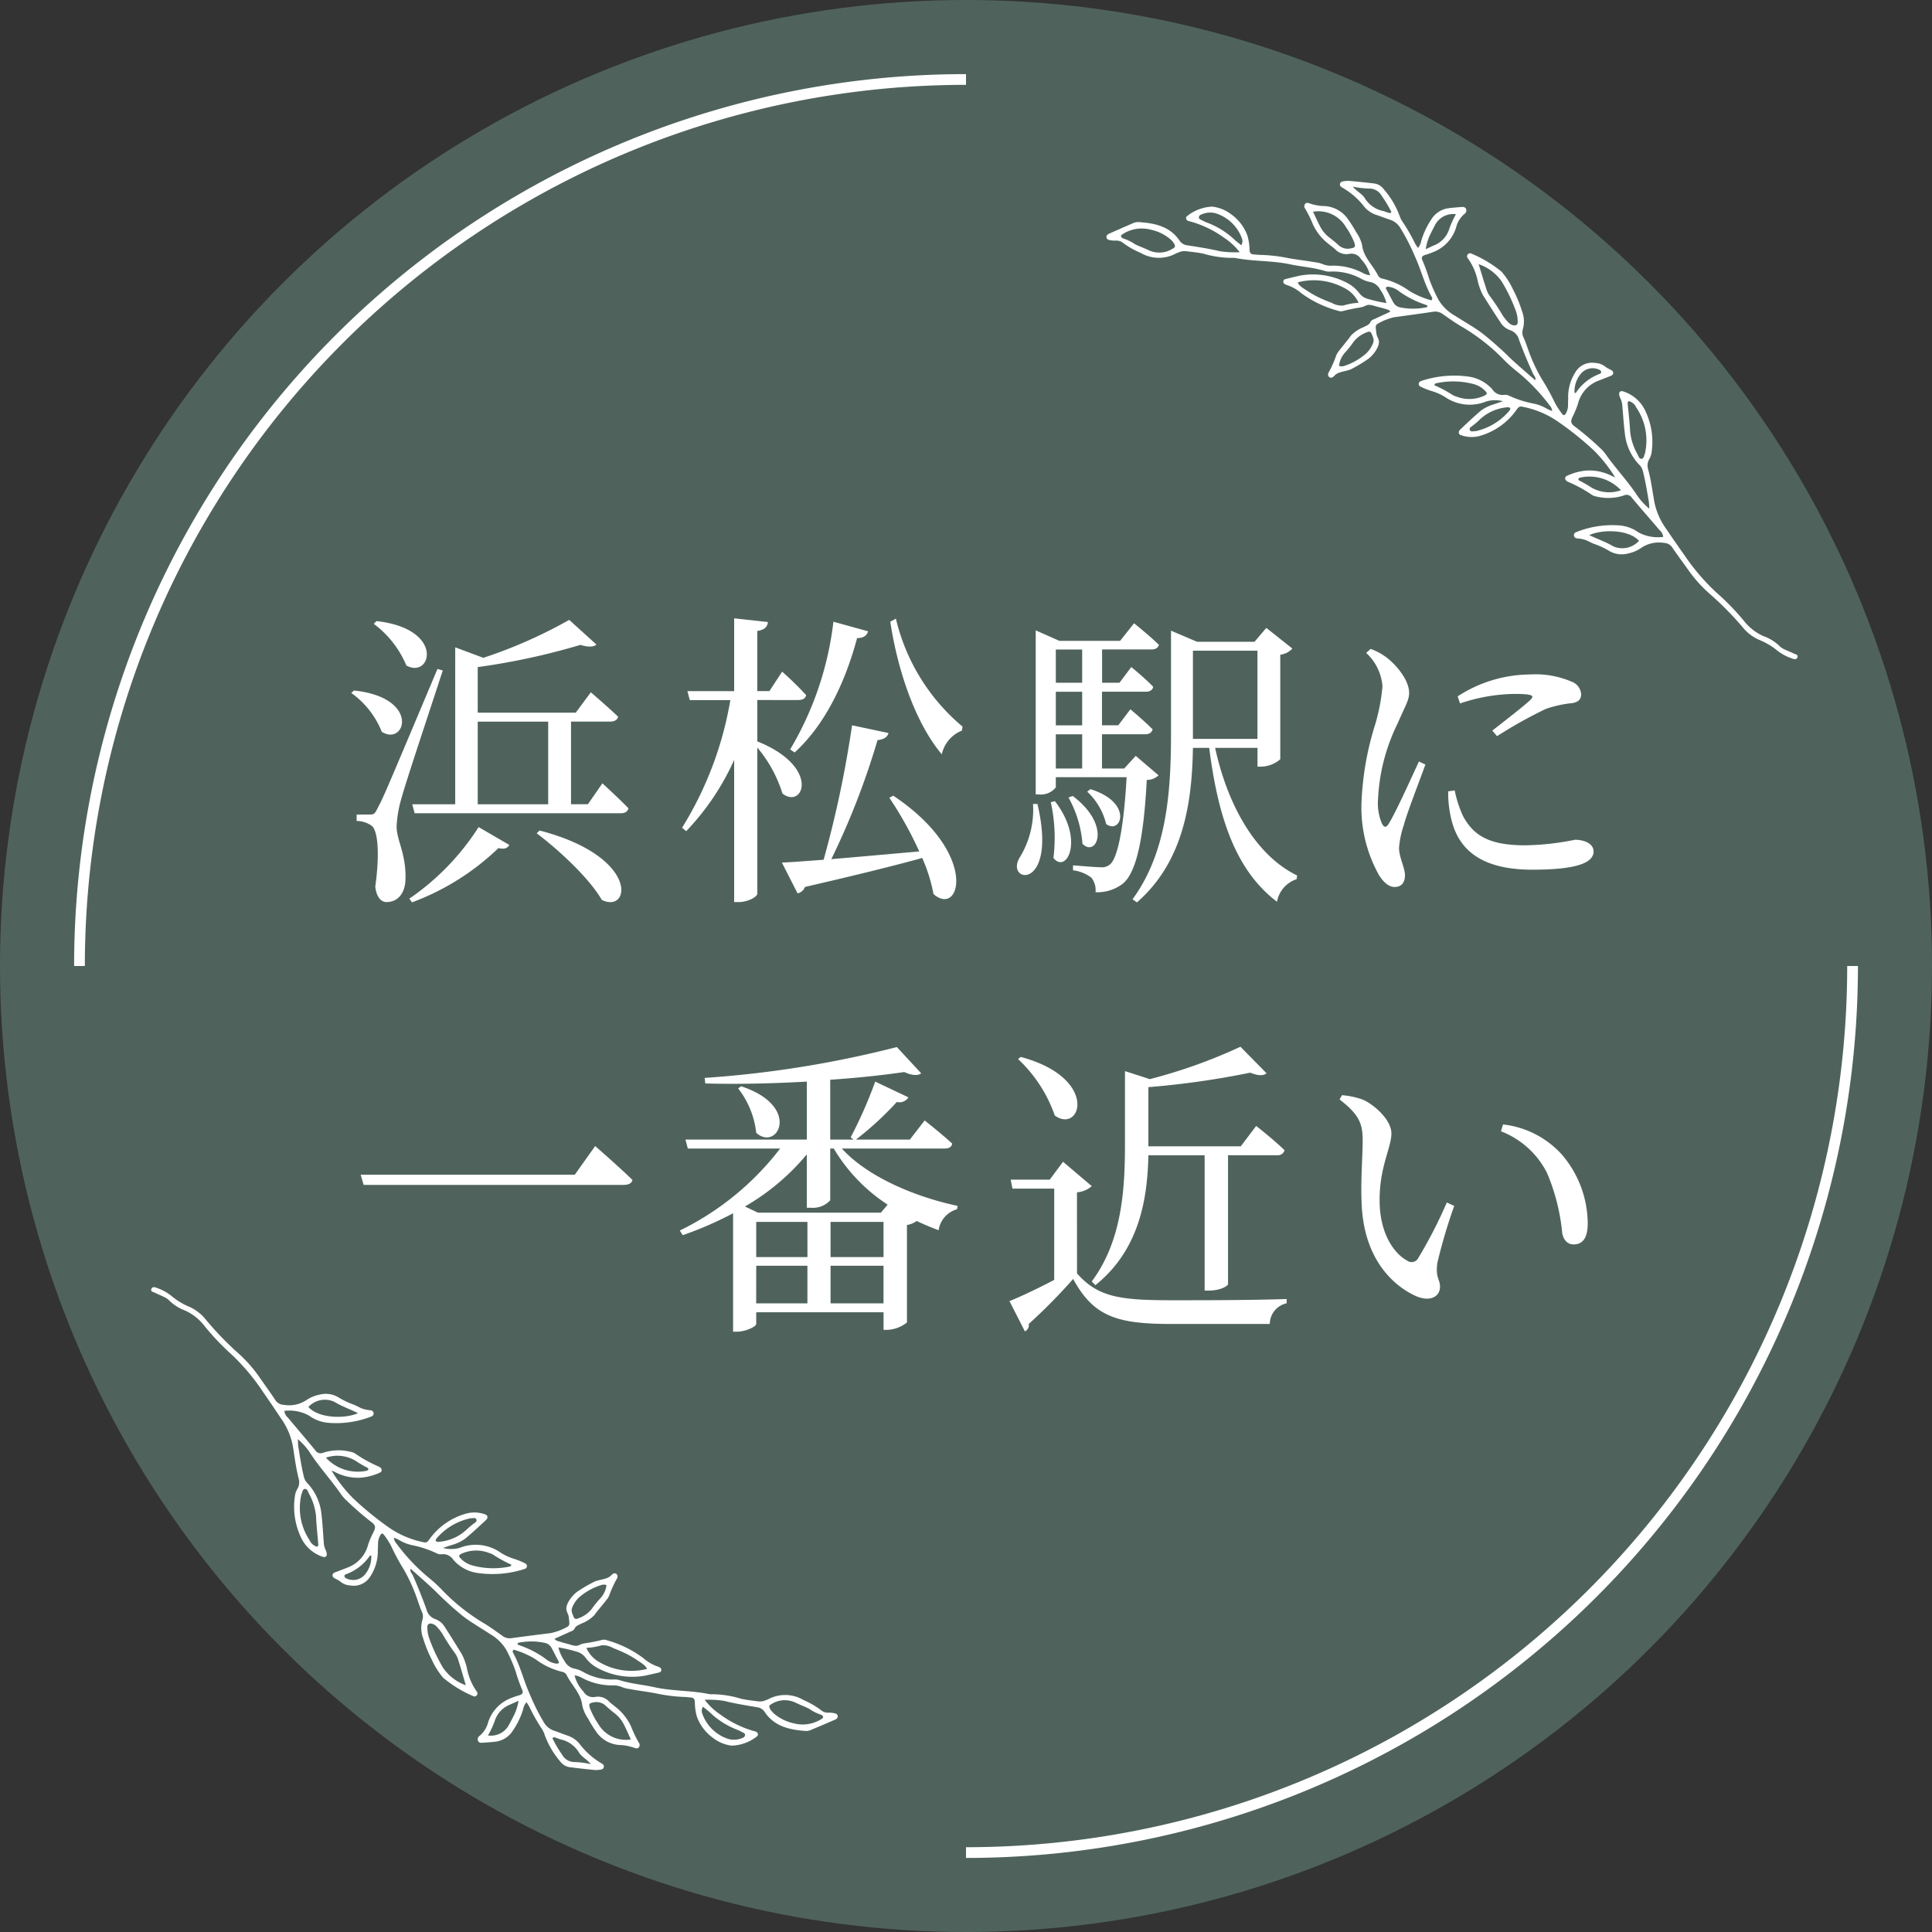 <svg xmlns="http://www.w3.org/2000/svg" viewBox="0 0 180 180"><rect x="0" y="0" width="180" height="180" fill="#333333" stroke="none"/><defs><style>.cls-1{opacity:0.9;}.cls-2{fill:#526861;}.cls-3{fill:#fff;}.cls-4{fill:none;stroke:#fff;stroke-linejoin:round;}</style></defs><g id="レイヤー_2" data-name="レイヤー 2"><g id="レイヤー_1-2" data-name="レイヤー 1"><g class="cls-1"><circle class="cls-2" cx="90" cy="90" r="90"/></g><path class="cls-3" d="M32.977,64.333c6.235.66,4.8,5.229,2.593,3.85a8.129,8.129,0,0,0-2.841-3.621Zm8.276-1.868c-1.186,3.649-3.476,10.487-3.862,11.952a10.871,10.871,0,0,0-.442,2.615c.029,1.322.911,2.557.828,4.942-.055,1.264-.717,2.069-1.765,2.069-.525,0-.939-.489-1.049-1.437.414-2.93.276-5.258-.359-5.689a2.483,2.483,0,0,0-1.378-.431v-.6h1.241c.358,0,.441-.029.717-.6.551-1.035.551-1.035,5.573-12.959Zm-6.18-4.6c6.428.718,5.1,5.43,2.787,4.137a9.32,9.32,0,0,0-3.035-3.879Zm3.063,25.859a23.123,23.123,0,0,0,6.455-6.666l2.869,1.667c-.192.287-.441.43-1.021.287a23.2,23.2,0,0,1-8.055,5.057ZM56.123,72.981s1.545,1.408,2.428,2.327c-.083.316-.331.46-.718.46h-19.2l-.221-.833h4V60.31l2.62.977a44.5,44.5,0,0,0,8-3.534l2.538,2.3c-.248.229-.772.258-1.49.028a63.41,63.41,0,0,1-9.572,2.069V66.4H53.64l1.407-1.9s1.573,1.35,2.538,2.27c-.055.316-.358.46-.744.46H53.2v7.7h1.573ZM44.509,74.935h6.565v-7.7H44.509Zm5.765,2.442c9.38,2.442,8.47,7.787,5.793,6.465C54.937,81.859,52.1,79.216,50,77.635Z"/><path class="cls-3" d="M70.556,69.073c5.959,2.385,4.276,6.379,2.344,4.856a12.34,12.34,0,0,0-2.344-4.281V83.267c0,.287-.883.776-1.711.776H68.4V70.8a23.473,23.473,0,0,1-4.468,6.638l-.387-.317a32.911,32.911,0,0,0,4.5-11.895H64.266l-.221-.833H68.4V57.609l3.146.345c-.056.431-.277.718-.993.833v5.6h1.131l1.186-1.81a30.12,30.12,0,0,1,2.234,2.183c-.054.317-.331.46-.716.46H70.556ZM83.219,74.13c8.055,5.373,6.262,11.378,3.752,9.166a15.137,15.137,0,0,0-1.049-3.362c-2.593.719-6.069,1.58-10.925,2.7a.964.964,0,0,1-.689.6l-1.462-2.873c.91-.029,2.261-.144,3.889-.258a100.835,100.835,0,0,0,2.649-12.528l3.393.719c-.083.344-.386.6-1.02.66a70.656,70.656,0,0,1-4.305,11.091c2.373-.2,5.242-.46,8.194-.718a34.452,34.452,0,0,0-2.786-5Zm-9.6-4.31a30.082,30.082,0,0,0,4.028-11.895l3.228.891c-.111.373-.387.632-1.021.632-1.214,4.54-3.2,8.275-5.821,10.66Zm9.849-12.182a18.738,18.738,0,0,0,6.207,10.056l-.055.374a3.09,3.09,0,0,0-1.876,2.212c-2.428-2.9-4.083-7.671-4.8-12.355Z"/><path class="cls-3" d="M96.657,74.906c1.932,8.246-3.144,7.355-1.627,4.942a8.513,8.513,0,0,0,1.214-4.942Zm11.284-2.672a1.56,1.56,0,0,1-1.1.431c-.3,5.746-1.021,8.591-2.18,9.625a3.874,3.874,0,0,1-2.593.834,1.87,1.87,0,0,0-.386-1.351,3.491,3.491,0,0,0-1.711-.69v-.459c.8.057,2.042.172,2.539.172a1.166,1.166,0,0,0,.937-.287c.662-.6,1.242-3.218,1.518-8.1H98.368v.948a1.778,1.778,0,0,1-1.572.661h-.3V58.73l2.207.977h5.655l1.3-1.638s1.435,1.149,2.318,2.011c-.083.287-.331.431-.718.431h-4.579v3.1H104.3l1.1-1.465s1.269,1.034,2.041,1.839c-.054.316-.331.46-.689.46h-4.083v3.131h1.517l1.131-1.494s1.269,1.063,2.07,1.868c-.083.316-.331.46-.718.46h-4V71.6h2.069l1.076-1.178Zm-9.656,2.413c2.815,3.649,1.049,6.81-.138,5.287a15.389,15.389,0,0,0-.248-5.2Zm.083-14.136v3.1h2.455v-3.1Zm2.455,3.937H98.368v3.131h2.455ZM98.368,71.6h2.455V68.413H98.368Zm1.572,2.557c3.7,2.787,2.18,5.775.911,4.454a10.559,10.559,0,0,0-1.3-4.31Zm1.656-.632c4.055,1.264,2.842,4.281,1.462,3.247a6.076,6.076,0,0,0-1.766-3.017Zm11.614-3.85c1.159,5.315,3.752,10,7.643,11.895l-.056.345a2.7,2.7,0,0,0-1.82,2.1c-3.752-2.844-5.463-7.614-6.318-14.337h-1.517c-.083,4.913-.8,10.544-5.215,14.395l-.413-.288c3.173-4.338,3.586-9.912,3.586-15.4V58.759l2.427,1.034h5.353l1.1-1.293,2.428,1.925A1.867,1.867,0,0,1,119.28,61v9.74a2.87,2.87,0,0,1-1.821.689h-.3V69.677Zm-2.068-.833h6.013V60.626h-6.013v8.218Z"/><path class="cls-3" d="M132.8,71.228c-.552,1.552-1.738,4.569-2.014,5.661a8.533,8.533,0,0,0-.441,2.1c0,.891.551,1.839.551,2.557,0,.69-.331,1.092-.965,1.092-.552,0-1.048-.46-1.462-1.121a12.9,12.9,0,0,1-1.628-6.579,27.788,27.788,0,0,1,1.3-7.5,18.075,18.075,0,0,0,.662-3.506,4.728,4.728,0,0,0-1.518-3.1l.414-.373a5.444,5.444,0,0,1,1.6.89c.662.518,1.986,1.926,1.986,3.218,0,.69-.386,1.236-1.075,2.845a17.713,17.713,0,0,0-1.821,7.039,4.816,4.816,0,0,0,.359,2.27c.193.374.386.431.634.029.635-1.006,2.152-4.367,2.814-5.8Zm2.731,2.414a10.881,10.881,0,0,0,.773,2.385c.966,1.781,2.373,2.729,5.793,2.729a24.765,24.765,0,0,0,4.634-.517c.856,0,1.739.345,1.739,1.092,0,1.35-2.621,1.695-5.711,1.695-4.579,0-6.869-1.724-7.559-4.77a10.268,10.268,0,0,1-.275-2.528Zm.277-8.764a12.515,12.515,0,0,1,6.73-2.04,8.581,8.581,0,0,1,3.863.661,1.36,1.36,0,0,1,.911,1.178c0,.46-.249.747-.856.833a10.6,10.6,0,0,0-2.455.546,43.2,43.2,0,0,0-4.524,2.529l-.442-.517c1.214-.948,3.034-2.356,3.559-2.873.331-.345.358-.546-1.518-.546a16.408,16.408,0,0,0-5.048.89Z"/><path class="cls-3" d="M53.551,109.447l1.9-2.672s2.152,1.867,3.477,3.16c-.083.345-.414.46-.856.46H33.88l-.276-.948Z"/><path class="cls-3" d="M78.429,107.005c2.4,2.643,6.842,4.511,10.787,5.344l-.056.316a2.377,2.377,0,0,0-1.71,1.954c-.69-.259-1.38-.546-2.042-.862a2.114,2.114,0,0,1-.91.373v9.08a3.134,3.134,0,0,1-1.821.689h-.359v-1.638H70.456v1.092c0,.23-.966.719-1.821.719H68.3V113.038a33.294,33.294,0,0,1-4.69,2.04l-.276-.431a26.3,26.3,0,0,0,9.352-7.642H64.083l-.221-.834H75.173v-5.4c-3.117.172-6.373.258-9.463.172l-.055-.517A98.937,98.937,0,0,0,83.56,97.552l2.262,2.442c-.249.23-.828.23-1.573-.115-1.958.287-4.331.546-6.9.718v5.574h2.179l-.276-.2a41.9,41.9,0,0,0,2.29-5.2l3.09,1.465a.972.972,0,0,1-1.076.431,30.184,30.184,0,0,1-3.807,3.505h5.02l1.38-1.781s1.6,1.264,2.566,2.155c-.056.316-.3.46-.718.46Zm-9.38-5.8c5.682,1.867,3.393,6.12,1.407,4.338a8.157,8.157,0,0,0-1.684-4.137ZM82.7,112.234a15.937,15.937,0,0,1-5.02-5.229h-.331v4.827a2.194,2.194,0,0,1-1.821.689h-.359v-4.97a21.369,21.369,0,0,1-5.766,4.855l1.214.575H82.07Zm-7.475,1.609H70.456v3.275h4.773Zm-4.773,7.585h4.773v-3.5H70.456Zm11.862-7.585H77.38v3.275h4.938Zm0,7.585v-3.5H77.38v3.5Z"/><path class="cls-3" d="M100.343,118.641c1.93,2.184,3.944,2.5,8.745,2.5,3.173,0,7.475,0,10.786-.115v.4a1.986,1.986,0,0,0-1.572,1.925h-9.187c-5.049,0-7.227-.689-9.132-4.195a51.7,51.7,0,0,1-4.137,4.195.639.639,0,0,1-.359.69l-1.435-2.816c1.049-.431,2.648-1.178,4.166-1.982V110.74h-3.89l-.165-.834H97.8l1.242-1.666,2.676,2.27a2.367,2.367,0,0,1-1.379.575ZM95.1,98.471c7.366,1.983,5.6,7.212,3.172,5.459a13.045,13.045,0,0,0-3.42-5.258Zm6.621,20.917c2.786-3.764,3.09-8.447,3.09-12.786V99.793l2.317.747a49.038,49.038,0,0,0,8.442-3.017L118,99.994c-.276.258-.828.23-1.518-.057a78.72,78.72,0,0,1-9.49,1.35V106.8H115.6l1.434-1.9s1.655,1.293,2.649,2.27a.661.661,0,0,1-.718.46h-4.552v12.01c0,.144-.662.6-1.793.6h-.387V107.637h-5.241c-.083,3.907-.772,8.763-4.938,12.1Z"/><path class="cls-3" d="M126.958,106.258c0-1.581-.331-2.414-2.151-3.822l.22-.4a7.424,7.424,0,0,1,1.987.431c1.1.517,2.62,1.9,2.62,3.132,0,1.321-1.1,3.074-1.1,6.206,0,3.3,1.491,5.086,2.594,5.66a.691.691,0,0,0,.993-.23,43.743,43.743,0,0,0,2.676-5.2l.69.316a50.009,50.009,0,0,0-1.573,5.315c-.192,1.408.249,1.494.249,2.213,0,.919-.911,1.436-2.207.89-2.18-.976-4.938-3.5-5.1-8.763C126.765,109.878,126.958,107.752,126.958,106.258Zm12.884-.862.193-.633a8.684,8.684,0,0,1,5.489,2.816,9.931,9.931,0,0,1,2.4,6.408c0,1.321-.442,1.953-1.324,1.953-.5,0-.911-.344-1.048-1.034a18.97,18.97,0,0,0-1.407-5.6A8.046,8.046,0,0,0,139.842,105.4Z"/><path class="cls-4" d="M7.405,90A82.6,82.6,0,0,1,90,7.405"/><path class="cls-4" d="M172.6,90A82.6,82.6,0,0,1,90,172.6"/><path class="cls-3" d="M150.486,44.483a13.73,13.73,0,0,0-1.988-2.515,29.269,29.269,0,0,0-3.408-2.729,8.651,8.651,0,0,0-3.263-1.347c-.232-.057-.364.037-.5.237a6.26,6.26,0,0,1-3.559,2.511,2.932,2.932,0,0,1-1.617-.085c-.271-.073-.323-.327-.106-.532.645-.612,1.289-1.229,1.971-1.8a4.076,4.076,0,0,1,1.237-.577c.21-.078.424-.146.773-.266a2.9,2.9,0,0,0-1.568.027,4.055,4.055,0,0,1-3.855-.439,5.133,5.133,0,0,0-1.252-.545,6.838,6.838,0,0,1-1.013-.41.267.267,0,0,1,.013-.49.6.6,0,0,1,.127-.051,9.716,9.716,0,0,1,4.391-.378,3.646,3.646,0,0,1,2.174,1.186,1.133,1.133,0,0,0,1.122.507.785.785,0,0,1,.461.095,9.748,9.748,0,0,0,2.274.724,4.05,4.05,0,0,1,1.268.5,3.066,3.066,0,0,0,.446.18.9.9,0,0,0-.232-.509,17.819,17.819,0,0,0-3.08-3.195,12.765,12.765,0,0,1-1.125-1,18.584,18.584,0,0,0-4.081-3.2c-.568-.337-1.108-.722-1.651-1.1a1.165,1.165,0,0,0-.893-.24c-1.218.183-2.438.348-3.658.512a5.553,5.553,0,0,0-1.524.6.359.359,0,0,0-.189.4,5.408,5.408,0,0,0,.077.623c.048.2.179.379.208.583.084.581-.617,1.448-1.068,1.732a13.565,13.565,0,0,1-1.526.907c-.464.213-1.151.206-1.518.571a.764.764,0,0,1-.243.2.283.283,0,0,1-.277-.045.338.338,0,0,1-.033-.443,10.032,10.032,0,0,0,.69-1.563,1.563,1.563,0,0,1,.246-.409c.368-.494.781-.951,1.137-1.457a3.366,3.366,0,0,1,1.191-.783c.232-.138.5-.191.626-.483.072-.168.279-.226.444-.3.454-.212.909-.421,1.405-.65-.122-.191-.332-.212-.505-.267-.326-.1-.661-.179-.991-.269a1.751,1.751,0,0,0-.572-.1,2.152,2.152,0,0,0-.469.183,6.19,6.19,0,0,1-.652.122q-.447.089-.892.187c-.226.05-.533.175-.763.07a10.292,10.292,0,0,1-3.443-1.635,3.938,3.938,0,0,0-1.359-.774.785.785,0,0,1-.188-.081.258.258,0,0,1-.139-.284.235.235,0,0,1,.183-.185c.441-.11.883-.217,1.327-.318a6.8,6.8,0,0,1,4.444.679,3.276,3.276,0,0,1,1.135.969,1.483,1.483,0,0,0,.849.531,12.479,12.479,0,0,0,1.663.369A3.635,3.635,0,0,0,128.6,27a1.357,1.357,0,0,0-1.008-.739,2.7,2.7,0,0,1-.766-.287A5.486,5.486,0,0,0,124,25.3a1.518,1.518,0,0,1-.542-.048c-1.073-.331-2.195-.4-3.281-.63-1.71-.36-3.459-.255-5.162-.6a9.424,9.424,0,0,1-2.9-.389c-.51-.111-1.036-.158-1.556-.223a1.34,1.34,0,0,0-.738.1c-.083.038-.175.057-.254.1a3.332,3.332,0,0,1-3.28-.043,7.833,7.833,0,0,1-1.609-.9.993.993,0,0,0-.728-.251,2.159,2.159,0,0,1-.674-.075.278.278,0,0,1-.072-.493.515.515,0,0,1,.117-.071c.73-.323,1.459-.65,2.193-.963a1.238,1.238,0,0,1,.528-.127c1.491.1,2.917.365,3.845,1.718a1,1,0,0,0,.721.45c1.036.16,2.07.317,3.093.561a9.645,9.645,0,0,0,1.8.081,6.029,6.029,0,0,0-1.459-1.349,9.875,9.875,0,0,0-3.253-1.544.326.326,0,0,1-.266-.187.239.239,0,0,1,.1-.3,3.976,3.976,0,0,1,2.327-.865,3.578,3.578,0,0,1,1.755.714,4.18,4.18,0,0,1,1.514,1.987,5.085,5.085,0,0,1,.2,1.348c.02.259.115.378.36.4.227.018.455.045.683.048a14.76,14.76,0,0,1,2.511.289c.85.16,1.715.244,2.568.4a2.54,2.54,0,0,1,.662.159,2.03,2.03,0,0,0,.939.154,5.969,5.969,0,0,1,2.887.711,2.114,2.114,0,0,0,.315.131,2.669,2.669,0,0,0,.307.054,3.39,3.39,0,0,0-.84-1.493,1.037,1.037,0,0,0-1.143-.492,1.422,1.422,0,0,1-1.255-.419c-.2-.19-.425-.346-.637-.519a4.915,4.915,0,0,1-1.447-1.8,10.885,10.885,0,0,0-.723-1.475.36.36,0,0,1-.016-.447c.123-.15.279-.1.439-.046a4.412,4.412,0,0,0,1.272.24,2.84,2.84,0,0,1,2.315,1.265,12.86,12.86,0,0,1,.732,1.161,3.715,3.715,0,0,1,.55,1.17c.112,1.158,1.014,1.907,1.492,2.875a.592.592,0,0,0,.437.3,6.87,6.87,0,0,1,2.471,1.134,8.015,8.015,0,0,0,2.053.88c.163-.148.059-.279,0-.382-.656-1.186-.972-2.511-1.536-3.734a19.571,19.571,0,0,0-1.343-2.617,1.731,1.731,0,0,0-.93-.764c-.435-.14-.858-.313-1.292-.455a2.412,2.412,0,0,1-1.166-.8,7,7,0,0,0-2-1.736c-.146-.083-.281-.169-.237-.367s.208-.223.37-.241a2.4,2.4,0,0,1,.477-.032c.8.073,1.589.148,2.381.248a1.33,1.33,0,0,1,.851.535,7.916,7.916,0,0,1,1.465,2.457,2.365,2.365,0,0,0,.346.662,17.628,17.628,0,0,1,1.118,1.96c.078.138.173.267.26.4l-.013.033,0-.035a1.426,1.426,0,0,0,.313-.674,7.138,7.138,0,0,1,.926-1.979,2.217,2.217,0,0,1,1.608-1.06c.384-.052.773-.076,1.16-.111.185-.016.384-.026.479.173a.391.391,0,0,1-.163.481,2.435,2.435,0,0,0-.769,1.268,3.589,3.589,0,0,1-2.187,2.3,7.222,7.222,0,0,1-.713.246c-.228.077-.362.222-.245.465a17.268,17.268,0,0,1,.664,1.824,15.065,15.065,0,0,0,.867,1.922,4.226,4.226,0,0,0,1.555,1.472c.843.546,1.725,1.029,2.532,1.636a32.983,32.983,0,0,1,2.607,2.318c.73.684,1.5,1.329,2.3,2.036.085-.292-.12-.425-.194-.586-.48-1.037-.908-2.095-1.312-3.162a1.27,1.27,0,0,0-.829-.918,1.7,1.7,0,0,1-.9-.719c-.56-.833-1.092-1.686-1.631-2.533a5.587,5.587,0,0,1-.48-1.273,5.509,5.509,0,0,0-.94-2.179.279.279,0,0,1,.013-.379.26.26,0,0,1,.317-.055,11.074,11.074,0,0,1,2.808,1.679,6.906,6.906,0,0,1,1.075,1.662,12.05,12.05,0,0,1,.839,2.022,2.671,2.671,0,0,1,.08,1.68,1.035,1.035,0,0,0,.071.791c.179.394.313.809.46,1.217a15.607,15.607,0,0,0,1.246,2.662,20.491,20.491,0,0,1,1.189,2.15,6.684,6.684,0,0,0,.71,1.086c.1.149.232.125.316-.034a1.524,1.524,0,0,0,.217-.782c-.011-.25.02-.5.009-.753a4.271,4.271,0,0,1,.713-2.387,1.8,1.8,0,0,1,1.82-.8,1.573,1.573,0,0,1,.947.36c.175.139.4.214.59.338a.261.261,0,0,1-.007.454,1.709,1.709,0,0,1-.312.135c-.339.135-.68.264-1.018.4a3.08,3.08,0,0,0-1.814,2.1,7.244,7.244,0,0,1-.465,1.138c-.26.534-.24.7.241,1.049a27.524,27.524,0,0,1,2.24,1.907,3.732,3.732,0,0,1,.552.606c.958,1.364,2.12,2.572,3.027,3.976a6.106,6.106,0,0,0,1.044,1.107,6.566,6.566,0,0,0-.041-.663c-.167-.967-.321-1.937-.568-2.889a1.3,1.3,0,0,0-.356-.571,4.932,4.932,0,0,1-1.309-2.88c-.107-.859-.161-1.725-.237-2.588a1.918,1.918,0,0,0-.164-.661,1.428,1.428,0,0,1-.119-.319c-.062-.3.111-.445.385-.345a3.418,3.418,0,0,1,2.1,1.932,6.688,6.688,0,0,1,.516,3.814,1.8,1.8,0,0,1-.216.57,1.188,1.188,0,0,0-.1.924c.277,1.014.406,2.058.59,3.091a6.491,6.491,0,0,0,1.105,2.484c.577.849,1.159,1.694,1.754,2.529a19.988,19.988,0,0,0,2.942,3.413,23.238,23.238,0,0,1,2.482,2.546,4.824,4.824,0,0,0,1.855,1.481,4.2,4.2,0,0,1,1.559.973,1.535,1.535,0,0,0,.462.288c.266.131.545.235.811.366.166.082.477.111.342.391-.108.223-.364.126-.554.049a4.45,4.45,0,0,1-1.319-.718,6.451,6.451,0,0,0-1.7-1,4.069,4.069,0,0,1-1.508-1.156,29.421,29.421,0,0,0-3.176-3.208,12.75,12.75,0,0,1-1.907-2.149c-.49-.687-.994-1.365-1.47-2.062a.949.949,0,0,0-.795-.45,2.929,2.929,0,0,0-2.086.445,3.292,3.292,0,0,1-1.248.539,2.279,2.279,0,0,1-1.842-.286,7.752,7.752,0,0,0-1.337-.609c-.258-.1-.5-.239-.758-.347a3.081,3.081,0,0,0-.816-.164.306.306,0,0,1-.293-.244.292.292,0,0,1,.191-.329c.166-.074.342-.127.513-.191a8.952,8.952,0,0,1,3.51-.444,3.479,3.479,0,0,1,1.782.643,3.789,3.789,0,0,0,2.319.425.923.923,0,0,0-.33-.617c-.858-1.008-1.734-2-2.583-3.016a.58.58,0,0,0-.75-.227,4.618,4.618,0,0,1-2.566.1,1.061,1.061,0,0,1-.442-.174,12.469,12.469,0,0,0-2.1-1.152c-.061-.033-.128-.054-.184-.091-.241-.16-.244-.429.026-.525a5.2,5.2,0,0,1,1.775-.476,4.6,4.6,0,0,1,2.382.509,2.09,2.09,0,0,0,.317.125Zm-12.723-19.87c.251.817.45,1.51.682,2.192a2.286,2.286,0,0,0,.332.745,18.691,18.691,0,0,1,1.212,1.817,4.517,4.517,0,0,0,.509.639.953.953,0,0,0,.455.291c.283.073.467-.042.45-.328a3.061,3.061,0,0,0-.151-.937,15.5,15.5,0,0,0-1.355-2.827A4.311,4.311,0,0,0,137.763,24.613ZM120.933,26.3l-.019.007c.061.316.651.635.9.8a8.463,8.463,0,0,0,1.152.649c.362.17.734.32,1.109.46a1.862,1.862,0,0,0,1.071.251,6.059,6.059,0,0,1,1.431-.257,2.866,2.866,0,0,0-1.375-1.4A5.918,5.918,0,0,0,120.933,26.3Zm-11.612-3.713c-.048-.052-.152-.173-.264-.285a4.207,4.207,0,0,0-1.881-.913,3.259,3.259,0,0,0-2.613.449c-.265.141-.036.366.168.407a4.1,4.1,0,0,1,1.011.508c.407.2.841.352,1.252.548a2.322,2.322,0,0,0,2.226-.112C109.518,23.028,109.546,22.948,109.321,22.585Zm13.014-2.86c.232.49.412.909.626,1.311a3.061,3.061,0,0,0,.8,1.018c.325.251.649.506.951.784a1.254,1.254,0,0,0,1.143.3c.4-.072.455-.147.317-.557a7.426,7.426,0,0,0-.783-1.442A2.979,2.979,0,0,0,122.335,19.725Zm29.409,17.643c-.129.1-.1.218-.089.328.077.837.183,1.673.221,2.512a5.412,5.412,0,0,0,.691,2.12c.08.166.16.448.388.414.209-.03.216-.315.3-.493a.582.582,0,0,0,.028-.133,5.435,5.435,0,0,0-.847-4.167A1.04,1.04,0,0,0,151.744,37.368Zm-18.115-1.483a11.993,11.993,0,0,1,1.713.915,1.516,1.516,0,0,0,.378.154,3.287,3.287,0,0,0,2.589-.1c.242-.118.269-.221.092-.405a2.343,2.343,0,0,0-1.028-.645,7.367,7.367,0,0,0-3.448-.122C133.821,35.7,133.69,35.7,133.629,35.885Zm-8.875-1.8a.718.718,0,0,0,.486.006A5.8,5.8,0,0,0,127.2,33a2.539,2.539,0,0,0,.706-.984c.173-.358-.016-.669-.142-.978a.257.257,0,0,0-.361-.1,2.806,2.806,0,0,0-1.277.885,9.232,9.232,0,0,1-.853,1.069A2.223,2.223,0,0,0,124.754,34.083Zm23.319,15.773c.78.371,1.513.62,2.179,1.009a1.417,1.417,0,0,0,.186.085,2.1,2.1,0,0,0,2.264-.566C151.737,49.308,149.247,49.307,148.073,49.856ZM115.646,22.847a.694.694,0,0,0,.072-.6,3.819,3.819,0,0,0-2.323-2.332,1.924,1.924,0,0,0-1.332.014c-.149.048-.328.115-.362.281-.04.2.166.247.3.321a3.686,3.686,0,0,0,.5.226,7.614,7.614,0,0,1,2.477,1.539C115.163,22.479,115.386,22.636,115.646,22.847Zm20-2.89a1.913,1.913,0,0,0-1.989,1.091c-.161.3-.312.606-.461.912a5,5,0,0,0-.365,1.257c.336-.154.573-.272.817-.374a2.423,2.423,0,0,0,1.332-1.384A8.312,8.312,0,0,1,135.648,19.957Zm-9.617-2.573c.414.483.864.667,1.111,1.06a2.654,2.654,0,0,0,1.738,1.22c.132.03.258.091.389.128s.252.141.363-.044a11.123,11.123,0,0,0-.911-1.515,1.3,1.3,0,0,0-1.122-.667A7.843,7.843,0,0,1,126.031,17.384ZM140.718,38.04a.586.586,0,0,0-.118-.08.275.275,0,0,0-.133-.016,4.243,4.243,0,0,0-2.58,1.125,8.123,8.123,0,0,1-.671.583c-.136.114-.363.208-.274.413s.325.1.5.107a.519.519,0,0,0,.134-.021,5.724,5.724,0,0,0,3.079-1.924A.543.543,0,0,0,140.718,38.04ZM129.2,26.733c-.185.075,0,.284.1.474.169.324.338.648.513.969a.959.959,0,0,0,.706.475,5.978,5.978,0,0,0,2.431-.036c.022,0,.032-.066.053-.111a.717.717,0,0,0-.165-.107,9.135,9.135,0,0,1-2.428-1.211,2.019,2.019,0,0,0-1.1-.477A.434.434,0,0,0,129.2,26.733Zm21.821,18.943a4.027,4.027,0,0,0-3.805-1.18.152.152,0,0,0-.063.025c-.034.027-.077.053-.092.09a.13.13,0,0,0,.081.163,11.07,11.07,0,0,1,1.122.645A3.281,3.281,0,0,0,151.018,45.676ZM146.7,36.621c.053-.016.112-.015.132-.042a4.58,4.58,0,0,1,2.213-1.749c.187-.062.172-.253,0-.36a1.433,1.433,0,0,0-1.735.321A2.542,2.542,0,0,0,146.7,36.621Z"/><path class="cls-3" d="M30.886,137.007a13.708,13.708,0,0,0,1.961,2.536,29.409,29.409,0,0,0,3.378,2.765,8.663,8.663,0,0,0,3.25,1.381c.231.059.364-.033.5-.232a6.266,6.266,0,0,1,3.586-2.473,2.943,2.943,0,0,1,1.617.1c.269.077.319.331.1.534-.652.6-1.3,1.215-1.991,1.776a4.051,4.051,0,0,1-1.242.564c-.211.076-.426.142-.776.258a2.9,2.9,0,0,0,1.568-.01,4.055,4.055,0,0,1,3.85.479,5.133,5.133,0,0,0,1.246.559,6.858,6.858,0,0,1,1.009.42.268.268,0,0,1-.019.491.576.576,0,0,1-.127.049,9.711,9.711,0,0,1-4.395.332,3.648,3.648,0,0,1-2.161-1.209,1.133,1.133,0,0,0-1.116-.519.777.777,0,0,1-.46-.1,9.77,9.77,0,0,0-2.267-.747,4.085,4.085,0,0,1-1.262-.508,2.957,2.957,0,0,0-.444-.185.887.887,0,0,0,.227.511,17.813,17.813,0,0,0,3.045,3.228,12.6,12.6,0,0,1,1.114,1.011,18.6,18.6,0,0,0,4.047,3.239c.565.343,1.1.734,1.639,1.119a1.168,1.168,0,0,0,.891.249c1.22-.17,2.441-.321,3.663-.473a5.551,5.551,0,0,0,1.53-.578.359.359,0,0,0,.193-.4,5.185,5.185,0,0,0-.07-.623c-.046-.2-.175-.381-.2-.586-.077-.582.633-1.44,1.087-1.72a13.572,13.572,0,0,1,1.536-.891c.466-.208,1.153-.194,1.523-.554a.776.776,0,0,1,.246-.2.279.279,0,0,1,.276.048.338.338,0,0,1,.028.444,9.99,9.99,0,0,0-.706,1.555,1.593,1.593,0,0,1-.251.406c-.373.49-.791.943-1.152,1.445a3.387,3.387,0,0,1-1.2.771c-.233.134-.5.185-.631.476-.074.167-.281.223-.448.3-.456.207-.913.411-1.411.635.119.192.329.215.5.273.325.107.659.185.988.278a1.78,1.78,0,0,0,.571.11,2.222,2.222,0,0,0,.471-.178,6.46,6.46,0,0,1,.653-.116q.448-.082.894-.176c.227-.048.535-.17.764-.063a10.3,10.3,0,0,1,3.425,1.671,3.913,3.913,0,0,0,1.351.789.784.784,0,0,1,.187.083.259.259,0,0,1,.137.286.237.237,0,0,1-.185.182q-.664.159-1.331.3a6.8,6.8,0,0,1-4.437-.725,3.3,3.3,0,0,1-1.124-.981,1.494,1.494,0,0,0-.843-.541,12.82,12.82,0,0,0-1.66-.387,3.66,3.66,0,0,0,.552,1.242,1.359,1.359,0,0,0,1,.75,2.651,2.651,0,0,1,.763.3,5.494,5.494,0,0,0,2.82.7,1.5,1.5,0,0,1,.542.053c1.069.343,2.19.425,3.273.665,1.707.378,3.457.291,5.156.652a9.4,9.4,0,0,1,2.9.419c.51.117,1.035.17,1.554.24a1.351,1.351,0,0,0,.739-.094c.083-.038.176-.056.255-.1a3.333,3.333,0,0,1,3.279.078,7.829,7.829,0,0,1,1.6.918.991.991,0,0,0,.725.258,2.185,2.185,0,0,1,.673.083.278.278,0,0,1,.067.494.534.534,0,0,1-.117.07c-.734.315-1.466.634-2.2.939a1.219,1.219,0,0,1-.529.121c-1.489-.114-2.913-.4-3.826-1.758a1,1,0,0,0-.717-.457c-1.034-.172-2.066-.339-3.086-.594a9.7,9.7,0,0,0-1.8-.1,6.031,6.031,0,0,0,1.444,1.365,9.848,9.848,0,0,0,3.237,1.578.328.328,0,0,1,.263.19.239.239,0,0,1-.1.3,3.98,3.98,0,0,1-2.337.84,3.574,3.574,0,0,1-1.747-.733,4.18,4.18,0,0,1-1.493-2,5.09,5.09,0,0,1-.181-1.35c-.018-.259-.112-.379-.356-.4-.228-.02-.455-.05-.683-.055a14.857,14.857,0,0,1-2.508-.316c-.848-.168-1.712-.262-2.563-.428a2.505,2.505,0,0,1-.661-.166,2.025,2.025,0,0,0-.937-.164,5.976,5.976,0,0,1-2.879-.741,2.11,2.11,0,0,0-.313-.135,2.616,2.616,0,0,0-.307-.057,3.4,3.4,0,0,0,.824,1.5,1.039,1.039,0,0,0,1.138.5,1.421,1.421,0,0,1,1.25.432c.194.192.421.351.632.526a4.906,4.906,0,0,1,1.427,1.813,10.775,10.775,0,0,0,.708,1.483.359.359,0,0,1,.011.447c-.125.148-.28.1-.439.041a4.443,4.443,0,0,0-1.27-.253,2.844,2.844,0,0,1-2.3-1.29,12.856,12.856,0,0,1-.719-1.169,3.716,3.716,0,0,1-.537-1.175c-.1-1.16-.994-1.918-1.462-2.891a.591.591,0,0,0-.433-.3,6.868,6.868,0,0,1-2.459-1.161,8.06,8.06,0,0,0-2.044-.9c-.165.147-.062.279-.006.383.643,1.192.946,2.52,1.5,3.749a19.639,19.639,0,0,0,1.315,2.632,1.732,1.732,0,0,0,.923.774c.432.144.854.322,1.286.468a2.406,2.406,0,0,1,1.157.817,7.017,7.017,0,0,0,1.987,1.757c.145.085.28.172.234.369s-.211.221-.373.237a2.407,2.407,0,0,1-.478.028c-.793-.083-1.587-.166-2.378-.274a1.332,1.332,0,0,1-.845-.544,7.945,7.945,0,0,1-1.439-2.473,2.335,2.335,0,0,0-.339-.665,17.724,17.724,0,0,1-1.1-1.972c-.076-.139-.17-.269-.256-.4l.013-.032,0,.035a1.425,1.425,0,0,0-.32.67,7.093,7.093,0,0,1-.947,1.969,2.216,2.216,0,0,1-1.619,1.043c-.385.048-.773.068-1.161.1-.186.015-.385.023-.477-.177a.39.39,0,0,1,.168-.479,2.435,2.435,0,0,0,.782-1.261,3.592,3.592,0,0,1,2.212-2.275,6.886,6.886,0,0,1,.715-.238c.229-.075.364-.218.25-.463a16.833,16.833,0,0,1-.644-1.831,15.128,15.128,0,0,0-.847-1.931,4.227,4.227,0,0,0-1.54-1.488c-.837-.555-1.714-1.047-2.514-1.663a32.6,32.6,0,0,1-2.582-2.346c-.723-.691-1.482-1.344-2.275-2.059-.088.29.116.425.189.587.468,1.042.885,2.1,1.278,3.176a1.27,1.27,0,0,0,.819.927,1.7,1.7,0,0,1,.887.728c.551.839,1.074,1.7,1.6,2.551a5.543,5.543,0,0,1,.467,1.278,5.513,5.513,0,0,0,.916,2.188.277.277,0,0,1-.017.379.258.258,0,0,1-.317.052,11.089,11.089,0,0,1-2.79-1.708,6.92,6.92,0,0,1-1.057-1.675,12,12,0,0,1-.818-2.03,2.672,2.672,0,0,1-.062-1.681,1.034,1.034,0,0,0-.063-.791c-.174-.4-.3-.812-.446-1.222a15.673,15.673,0,0,0-1.218-2.675,20.619,20.619,0,0,1-1.167-2.163,6.585,6.585,0,0,0-.7-1.093c-.1-.15-.23-.128-.315.03a1.522,1.522,0,0,0-.225.78c.007.25-.026.5-.018.752a4.265,4.265,0,0,1-.738,2.38,1.8,1.8,0,0,1-1.829.786,1.573,1.573,0,0,1-.942-.37c-.174-.141-.4-.218-.587-.344a.261.261,0,0,1,.012-.454,1.667,1.667,0,0,1,.313-.131c.341-.132.683-.258,1.022-.394a3.072,3.072,0,0,0,1.836-2.077,7.436,7.436,0,0,1,.477-1.133c.267-.531.248-.7-.229-1.051a27.756,27.756,0,0,1-2.219-1.93,3.737,3.737,0,0,1-.546-.613c-.944-1.374-2.093-2.594-2.985-4.007a6.093,6.093,0,0,0-1.032-1.119,6.6,6.6,0,0,0,.033.664c.157.969.3,1.94.539,2.894a1.282,1.282,0,0,0,.349.575,4.943,4.943,0,0,1,1.279,2.9c.1.86.142,1.726.209,2.589a1.9,1.9,0,0,0,.157.663,1.434,1.434,0,0,1,.116.321c.058.3-.116.443-.39.341a3.423,3.423,0,0,1-2.076-1.955,6.687,6.687,0,0,1-.475-3.819,1.8,1.8,0,0,1,.222-.568,1.189,1.189,0,0,0,.113-.922c-.266-1.018-.384-2.063-.558-3.1a6.494,6.494,0,0,0-1.078-2.5c-.568-.854-1.141-1.7-1.727-2.547a19.964,19.964,0,0,0-2.906-3.443,23.44,23.44,0,0,1-2.455-2.573,4.829,4.829,0,0,0-1.839-1.5,4.2,4.2,0,0,1-1.548-.989,1.553,1.553,0,0,0-.459-.293c-.265-.133-.543-.241-.808-.375-.165-.083-.476-.116-.337-.394.11-.222.365-.122.555-.043a4.473,4.473,0,0,1,1.31.731,6.408,6.408,0,0,0,1.689,1.02,4.072,4.072,0,0,1,1.5,1.173,29.494,29.494,0,0,0,3.141,3.241,12.741,12.741,0,0,1,1.884,2.169c.483.693.98,1.376,1.448,2.078a.951.951,0,0,0,.791.458,2.923,2.923,0,0,0,2.09-.423,3.294,3.294,0,0,1,1.254-.525,2.275,2.275,0,0,1,1.838.305,7.755,7.755,0,0,0,1.331.623c.258.1.5.244.754.355a3.081,3.081,0,0,0,.815.173.307.307,0,0,1,.29.247.293.293,0,0,1-.194.327c-.167.073-.344.124-.515.185a8.969,8.969,0,0,1-3.515.408,3.494,3.494,0,0,1-1.775-.662,3.788,3.788,0,0,0-2.314-.45.928.928,0,0,0,.323.621c.847,1.017,1.712,2.019,2.551,3.043a.58.58,0,0,0,.748.234,4.626,4.626,0,0,1,2.566-.078,1.071,1.071,0,0,1,.441.179A12.462,12.462,0,0,0,35.2,136.6c.061.033.127.055.184.093.239.162.239.431-.032.524a5.191,5.191,0,0,1-1.78.457,4.585,4.585,0,0,1-2.376-.534,2.131,2.131,0,0,0-.316-.128Zm12.511,20c-.242-.819-.434-1.514-.658-2.2a2.313,2.313,0,0,0-.324-.748,18.526,18.526,0,0,1-1.194-1.83,4.371,4.371,0,0,0-.5-.644.953.953,0,0,0-.451-.3c-.282-.076-.468.037-.454.323a3.1,3.1,0,0,0,.141.939,15.509,15.509,0,0,0,1.326,2.841A4.307,4.307,0,0,0,43.4,157.01ZM60.244,155.5l.02-.007c-.058-.317-.645-.642-.888-.811a8.462,8.462,0,0,0-1.145-.661c-.361-.175-.731-.328-1.1-.472a1.871,1.871,0,0,0-1.069-.263,6.052,6.052,0,0,1-1.433.243,2.861,2.861,0,0,0,1.36,1.41A5.916,5.916,0,0,0,60.244,155.5Zm11.572,3.836c.047.053.15.174.261.288a4.225,4.225,0,0,0,1.872.933,3.26,3.26,0,0,0,2.617-.421c.267-.138.04-.366-.163-.409a4.123,4.123,0,0,1-1.006-.519c-.405-.209-.837-.361-1.246-.561a2.318,2.318,0,0,0-2.227.088C71.624,158.9,71.6,158.974,71.816,159.34Zm-13.044,2.722c-.226-.492-.4-.914-.611-1.317a3.039,3.039,0,0,0-.786-1.027c-.322-.254-.643-.513-.942-.794a1.251,1.251,0,0,0-1.14-.309c-.4.067-.457.141-.323.553a7.38,7.38,0,0,0,.768,1.451A2.98,2.98,0,0,0,58.772,162.062ZM29.553,144.108c.129-.1.1-.217.092-.327-.068-.838-.166-1.675-.2-2.514a5.407,5.407,0,0,0-.668-2.127c-.079-.167-.155-.45-.383-.419-.21.029-.22.313-.307.491a.687.687,0,0,0-.03.132,5.439,5.439,0,0,0,.8,4.176A1.038,1.038,0,0,0,29.553,144.108Zm18.1,1.675a12,12,0,0,1-1.7-.933,1.511,1.511,0,0,0-.376-.158,3.279,3.279,0,0,0-2.59.071c-.243.115-.271.218-.1.4a2.338,2.338,0,0,0,1.021.655,7.365,7.365,0,0,0,3.447.158C47.456,145.964,47.588,145.965,47.65,145.783Zm8.856,1.9a.709.709,0,0,0-.485-.011,5.783,5.783,0,0,0-1.973,1.068,2.54,2.54,0,0,0-.717.977c-.176.355.009.668.132.979a.257.257,0,0,0,.36.1,2.8,2.8,0,0,0,1.286-.87,9.262,9.262,0,0,1,.864-1.061A2.209,2.209,0,0,0,56.506,147.679ZM33.356,131.66c-.776-.38-1.507-.636-2.169-1.033a1.341,1.341,0,0,0-.184-.086,2.1,2.1,0,0,0-2.27.542C29.686,132.168,32.176,132.2,33.356,131.66Zm32.138,27.351a.7.7,0,0,0-.078.6,3.82,3.82,0,0,0,2.3,2.357,1.922,1.922,0,0,0,1.331,0c.15-.047.33-.111.365-.277.042-.2-.163-.249-.291-.325a3.817,3.817,0,0,0-.493-.231,7.62,7.62,0,0,1-2.46-1.565C65.974,159.384,65.753,159.225,65.494,159.011Zm-20.031,2.678a1.912,1.912,0,0,0,2-1.071c.164-.3.318-.6.471-.907a4.957,4.957,0,0,0,.378-1.253c-.337.151-.576.266-.821.366a2.42,2.42,0,0,0-1.346,1.37A8.393,8.393,0,0,1,45.463,161.689Zm9.589,2.674c-.409-.487-.857-.675-1.1-1.072a2.662,2.662,0,0,0-1.725-1.237c-.133-.032-.257-.094-.388-.133s-.251-.143-.364.041a11.232,11.232,0,0,0,.9,1.524,1.3,1.3,0,0,0,1.115.679A7.87,7.87,0,0,1,55.052,164.363Zm-14.467-20.81a.62.62,0,0,0,.117.081.276.276,0,0,0,.133.017,4.237,4.237,0,0,0,2.592-1.1,7.943,7.943,0,0,1,.677-.576c.137-.112.365-.2.278-.41s-.323-.1-.5-.112a.48.48,0,0,0-.135.02,5.723,5.723,0,0,0-3.1,1.89A.525.525,0,0,0,40.585,143.553Zm11.4,11.428c.186-.073,0-.284-.093-.475-.166-.326-.331-.651-.5-.974a.959.959,0,0,0-.7-.482,5.978,5.978,0,0,0-2.431.01c-.022,0-.033.065-.054.11a.714.714,0,0,0,.163.109,9.142,9.142,0,0,1,2.416,1.237,2.007,2.007,0,0,0,1.093.488A.381.381,0,0,0,51.985,154.981ZM30.366,135.808a4.03,4.03,0,0,0,3.792,1.221.162.162,0,0,0,.064-.025c.034-.026.078-.052.093-.089a.131.131,0,0,0-.079-.164,11.16,11.16,0,0,1-1.116-.656A3.281,3.281,0,0,0,30.366,135.808Zm4.223,9.1c-.053.015-.112.013-.132.04a4.584,4.584,0,0,1-2.232,1.726c-.187.059-.174.251,0,.36a1.433,1.433,0,0,0,1.739-.3A2.535,2.535,0,0,0,34.589,144.909Z"/></g></g></svg>